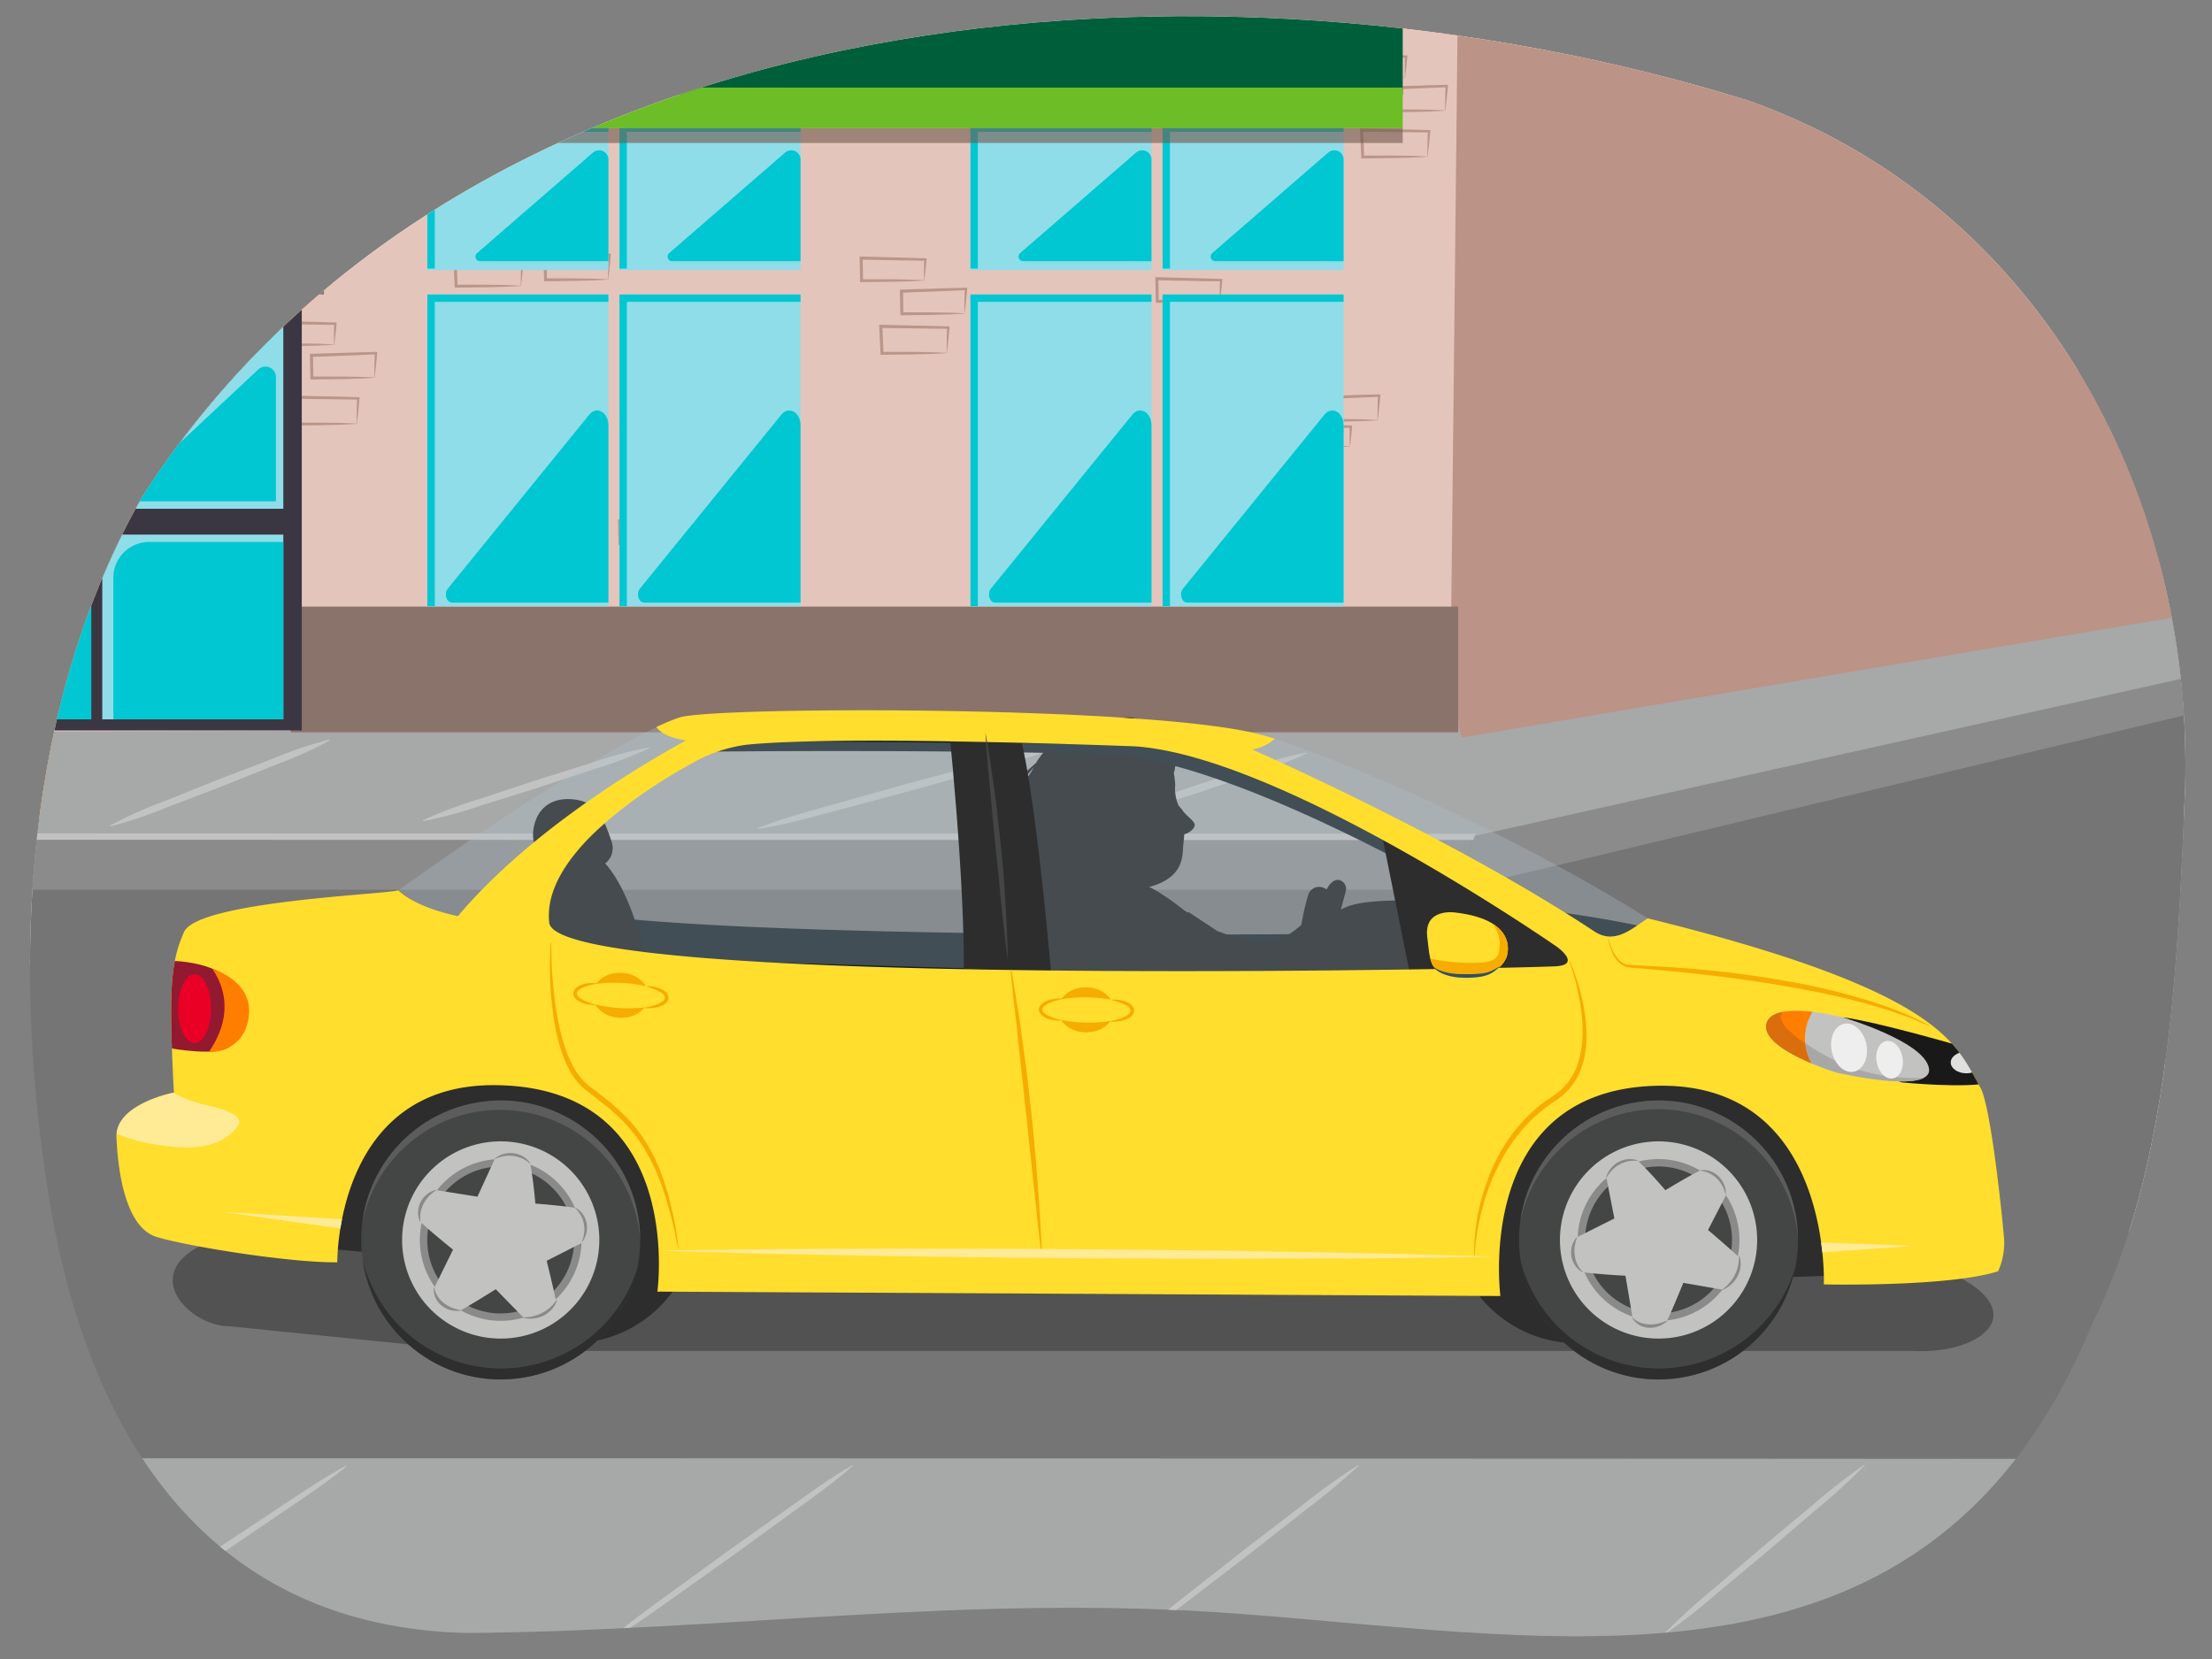 <svg id="a31dbc58-a766-45b3-b7ad-4ac85d747949" data-name="Layer 1" xmlns="http://www.w3.org/2000/svg" xmlns:xlink="http://www.w3.org/1999/xlink" width="380" height="285" viewBox="0 0 380 285"><rect x="0" y="0" width="380" height="285" fill="#808080" stroke="none"/><defs><clipPath id="a7ea8b2e-13f6-4cd2-89cc-55a1ac566b47"><path d="M374.383,495.927c1.376-51.521-25.851-100.586-75.14-117.944-91.019-28.378-219.468-19.641-275.818,68.084C3.357,481.394.871,525.188,7.264,565.6c6.7,42.327,27.77,74.653,71.992,75.657,45.379-.36,86.65-6.758,132.761-3.286,57.468,4.327,118.815,16.98,146.413-49.834C371.954,560.863,373.079,525.7,374.383,495.927Z" style="fill:none"/></clipPath><clipPath id="eff7d4a8-d27d-4ea7-95cd-17140ee429ca"><rect x="2.448" y="320.227" width="375.852" height="353.848" style="fill:none"/></clipPath><clipPath id="ec127ed2-4f67-4c6c-937a-7e448160f794"><path d="M375.392,135.2c1.376-51.52-25.851-100.585-75.14-117.944C209.233-11.121,80.784-2.385,24.434,85.34,4.365,120.667,1.879,164.462,8.273,204.869c6.7,42.326,27.77,74.652,71.992,75.656,45.379-.359,86.65-6.757,132.761-3.285,57.468,4.327,118.815,16.979,146.413-49.835C372.963,200.136,374.087,164.974,375.392,135.2Z" style="fill:none"/></clipPath><clipPath id="a179f167-05c4-4587-89da-cbb1ea287b78"><circle cx="284.923" cy="213.015" r="23.964" transform="translate(-29.232 46.092) rotate(-8.799)" style="fill:none"/></clipPath><clipPath id="bf42f02f-837a-4bcf-b7e4-ba9d68b909cf"><circle cx="86.018" cy="213.015" r="23.964" transform="translate(-33.331 16.723) rotate(-9.311)" style="fill:none"/></clipPath><clipPath id="b3dd0db1-6ad1-4747-b887-15730a70d0d7"><path d="M258.8,164.451s2.564-6.371-8.826-7.695c0,0-5.395-.82-4.784,4.214.472,3.892.374,6.275,4.1,6.407S257.3,168.025,258.8,164.451Z" style="fill:none"/></clipPath><clipPath id="a0d6fb25-8716-4701-8cb2-7544282d8993"><path d="M344.254,212.409c-.305-3.476-2.227-22.352-4.032-25.541-4.137-7.311-5.928-16.48-57.147-29.109-2.583,1.629-5.6,4.618-9.18,2.25-24.582-16.272-58.763-31.245-58.763-31.245A18.258,18.258,0,0,0,219,126.9c-1.114-.344-2.172-.641-3.162-.882-19.862-4.835-93.427-4.658-99.139-2.754a34.83,34.83,0,0,0-3.945,1.642c1.362,1.912,5.122,2.28,5.122,2.28-11.758,6.455-28.247,17.221-39.218,30.2-4.388-.964-7.952-2.362-10.238-4.432h0c-2.222.69-34.546,1.9-36.823,7.178s-2.66,9.6-1.722,27.572c0,0-10.111,1.923-9.869,7.7s1.542,15.486,6.924,17.1,22.546,4.405,31.015,4.353c0,0-.389-30.848,27.392-30.436,32.5.483,27.593,35.467,27.593,35.467l144.825.755s-4.659-35.218,26.634-36.112c30.382-.867,28.927,34.116,28.927,34.116s21.282.488,29.942-2.252A11.921,11.921,0,0,0,344.254,212.409Zm-76.83-46.42c-4.233.336-171.756,4.085-173.067-7.476s16.327-22.892,24.345-27.282a25.593,25.593,0,0,1,9.465-3.286c16.617-1.711,66.819.272,66.819.272,25.421,1.7,72.521,34.465,72.521,34.465S271.657,165.652,267.424,165.989Z" style="fill:none"/></clipPath><clipPath id="eac1698c-e5a0-47c5-87f6-c36fdff7e48d"><path d="M316.6,174.774s-12.26-3.178-13.163,1.166,11.982,8.293,11.982,8.293,16.758,3.925,15.955-.719S316.6,174.774,316.6,174.774Z" style="fill:none"/></clipPath></defs><g style="clip-path:url(#a7ea8b2e-13f6-4cd2-89cc-55a1ac566b47)"><g style="clip-path:url(#eff7d4a8-d27d-4ea7-95cd-17140ee429ca)"><rect x="-59.461" y="257.462" width="507.086" height="464.692" transform="translate(-2.071 0.826) rotate(-0.243)" style="fill:#e4eeef"/></g></g><g style="clip-path:url(#ec127ed2-4f67-4c6c-937a-7e448160f794)"><polygon points="-114.186 150.46 807.352 267.753 773.889 -187.19 -116.394 -228.028 -114.186 150.46" style="fill:#fff1d5"/><g style="opacity:0.98"><rect x="-35.283" y="-75.331" width="134.253" height="79.069" style="fill:#f4dcb3"/></g><g style="opacity:0.98"><rect x="141.798" y="-52.269" width="124.369" height="73.304" style="fill:#f4dcb3"/></g><g style="opacity:0.98"><rect x="289.229" y="-146.163" width="104.602" height="148.254" style="fill:#f4dcb3"/></g><g style="opacity:0.98"><rect x="369.122" y="-86.038" width="88.953" height="113.662" style="fill:#f4dcb3"/></g><path d="M-26.549-106.679c0,2.471-119.1,230.991-119.1,230.991L56.3,146.242l-.326-255.2Z" style="fill:#e58f39"/><polygon points="127.471 126.66 601.411 234.731 601.411 63.864 288.041 63.864 127.471 126.66" style="fill:#757575"/><rect x="-153.273" y="140.687" width="952.133" height="136.061" transform="translate(645.586 417.434) rotate(-180)" style="fill:#757575"/><polygon points="253.034 144.361 250.039 152.84 -154.162 152.84 -149.9 140.772 253.034 144.361" style="fill:#8b8b8b"/><path d="M476.35,94.014c-.641-.163-110.734,1.76-110.734,1.76C168.34,104.092-233.325,124.4-233.325,124.4s-9.859,21.738-8.772,20.719,495.852-1.293,495.852-1.293Z" style="fill:#a7a8a8"/><path d="M187.7,141.366a62.567,62.567,0,0,1,9.011-3.493l9.143-3.093,9.194-2.937a66.2,66.2,0,0,1,9.323-2.546l.051.153a66.214,66.214,0,0,1-9.013,3.489l-9.142,3.1-9.193,2.941a62.566,62.566,0,0,1-9.324,2.542Z" style="fill:#c3c2c2"/><path d="M111.51,128.557a69.711,69.711,0,0,1-9.549,3.6l-9.677,3.205-9.728,3.05a73.951,73.951,0,0,1-9.854,2.656l-.05-.153a73.681,73.681,0,0,1,9.55-3.6l9.676-3.208,9.727-3.053a69.727,69.727,0,0,1,9.856-2.653Z" style="fill:#c3c2c2"/><path d="M182.483,128.11a122.765,122.765,0,0,1-12.935,4.059L156.5,135.822l-13.088,3.5c-2.183.578-4.359,1.18-6.552,1.721s-4.406,1.008-6.646,1.376l-.042-.156c2.115-.824,4.259-1.541,6.42-2.2s4.342-1.24,6.515-1.854l13.044-3.657,13.088-3.5a122.982,122.982,0,0,1,13.2-3.093Z" style="fill:#c3c2c2"/><path d="M56.623,127.214a68.48,68.48,0,0,1-9.228,4.153l-9.38,3.762-9.441,3.61a72.416,72.416,0,0,1-9.591,3.225l-.059-.15a72.568,72.568,0,0,1,9.229-4.15l9.379-3.765,9.439-3.613a68.406,68.406,0,0,1,9.593-3.222Z" style="fill:#c3c2c2"/><line x1="-146.731" y1="143.677" x2="253.464" y2="143.776" style="fill:none;stroke:#c3c2c2;stroke-miterlimit:10;stroke-width:1.097px"/><polygon points="476.35 94.014 476.35 98.681 250.039 152.84 253.347 143.596 476.35 94.014" style="fill:#8b8b8b"/><path d="M251.154,126.685,432.208,96.138,434.89-32.593l-185.2,10.3C245.43,37.355,240.945,97.471,251.154,126.685Z" style="fill:#bc9387"/><g id="b1d27eb1-962d-4e1a-a571-7bc79f033e1f" data-name="market"><polygon points="250.642 -18.37 -31.083 -18.67 -31.985 125.733 249.09 125.147 250.642 -18.37" style="fill:#e4c5bc"/><g style="opacity:0.3"><path d="M245.242,26.929c-1.747.133-3.621.19-5.495.221l-5.642.073-.245,0-.012-.247-.215-4.625-.013-.29.29.006,5.8.13c1.931.049,3.864.07,5.8.144l.217.008-.015.211C245.594,24.062,245.409,25.55,245.242,26.929Zm-.046-.049c.018-1.524.019-2.939.1-4.343l.2.218c-1.932.005-3.864-.043-5.8-.062l-5.8-.078.277-.284.181,4.626-.256-.244,5.474.01C241.407,26.733,243.237,26.769,245.2,26.88Z" style="fill:#572812"/><path d="M248.29,19.012c-1.685.132-3.5.189-5.31.22l-5.457.072-.251,0-.006-.253-.087-3.887-.006-.269.268-.008,5.544-.167c1.848-.049,3.695-.126,5.544-.151l.229,0-.017.222C248.636,16.242,248.454,17.681,248.29,19.012Zm-.046-.048c.015-1.476.013-2.844.087-4.2l.212.218c-1.846.1-3.694.154-5.541.233l-5.542.217.263-.276.053,3.887-.256-.25,5.289.011C244.578,18.815,246.347,18.852,248.244,18.964Z" style="fill:#572812"/><path d="M241.366,13.33c-1.685.131-3.5.186-5.312.215l-5.459.067-.25,0-.006-.254-.084-3.876-.007-.285.285.008,5.516.148c1.838.056,3.678.083,5.516.163l.215.009-.014.209C241.677,10.979,241.513,12.209,241.366,13.33Zm-.046-.048c0-1.267-.022-2.423.035-3.57l.2.219c-1.839,0-3.678-.057-5.517-.082l-5.517-.1.278-.277.05,3.878-.256-.251,5.29.016C237.653,13.13,239.422,13.168,241.32,13.282Z" style="fill:#572812"/><path d="M212.335,63.065c-1.747.133-3.621.19-5.5.221l-5.642.073-.245,0-.012-.248-.215-4.624-.013-.291.29.007,5.8.129c1.932.05,3.864.071,5.8.144l.217.009-.016.21C212.687,60.2,212.5,61.686,212.335,63.065Zm-.046-.048c.018-1.524.019-2.94.1-4.344l.2.219c-1.932,0-3.864-.044-5.8-.063l-5.8-.078.277-.284.181,4.626-.256-.244,5.474.01C208.5,62.869,210.33,62.905,212.289,63.017Z" style="fill:#572812"/><path d="M217.86,56.288c-1.685.132-3.5.189-5.31.22l-5.458.072-.251,0,0-.254-.088-3.887-.006-.268.269-.008L212.555,52c1.848-.049,3.695-.126,5.544-.151l.228,0-.016.222C218.206,53.517,218.024,54.957,217.86,56.288Zm-.046-.048c.015-1.476.013-2.844.087-4.2l.212.219c-1.846.1-3.694.154-5.541.233l-5.542.217.263-.276.053,3.887-.257-.25,5.289.011C214.148,56.091,215.917,56.128,217.814,56.24Z" style="fill:#572812"/><path d="M209.58,51.734c-1.685.131-3.5.186-5.311.215l-5.459.067-.251,0-.006-.254-.084-3.876-.006-.284.284.007,5.516.148c1.839.056,3.678.083,5.516.163l.216.009-.015.209C209.892,49.383,209.728,50.613,209.58,51.734Zm-.045-.048c0-1.266-.022-2.423.034-3.569l.2.218c-1.84,0-3.678-.057-5.518-.082l-5.517-.1.278-.276.05,3.877-.256-.251,5.29.016C205.867,51.535,207.637,51.573,209.535,51.686Z" style="fill:#572812"/><path d="M203.79,20.014c-1.684.132-3.5.189-5.31.22l-5.457.072-.251,0-.006-.253-.087-3.887-.006-.269.269-.008,5.543-.167c1.848-.048,3.695-.126,5.544-.151l.229,0-.016.222C204.136,17.244,203.955,18.683,203.79,20.014Zm-.045-.048c.015-1.476.012-2.843.086-4.2l.213.218c-1.847.1-3.7.154-5.542.233l-5.541.218.262-.277.053,3.887-.256-.25,5.289.011C200.078,19.817,201.847,19.854,203.745,19.966Z" style="fill:#572812"/><path d="M196.764,25.655c-1.685.117-3.5.158-5.311.174l-5.459.025h-.247l-.007-.251-.089-3.4-.007-.28.28,0,5.5.042c1.834.02,3.668.012,5.5.056l.219.006-.015.212C197.056,23.426,196.9,24.6,196.764,25.655Zm-.046-.048c-.012-1.2-.042-2.3.005-3.384l.2.217c-1.834.034-3.668.015-5.5.025l-5.5.009.273-.278.054,3.4-.254-.25,5.287.057C193.052,25.427,194.821,25.479,196.718,25.607Z" style="fill:#572812"/><path d="M236.68,72.195c-1.685.132-3.5.189-5.311.219l-5.457.073-.251,0,0-.254-.088-3.887-.006-.269.269-.008,5.543-.166c1.849-.049,3.7-.126,5.545-.151l.228,0-.016.221C237.025,69.424,236.844,70.864,236.68,72.195Zm-.046-.049c.015-1.476.013-2.843.086-4.2l.213.219c-1.846.1-3.694.153-5.541.233l-5.542.217.262-.277.053,3.888-.256-.25,5.289.011C232.967,72,234.737,72.034,236.634,72.146Z" style="fill:#572812"/><path d="M231.91,76.71c-1.684.117-3.5.158-5.311.174l-5.458.025h-.248l-.006-.25-.089-3.4-.007-.28.28,0,5.5.042c1.834.02,3.668.012,5.5.057l.219,0-.014.212C232.2,74.481,232.048,75.65,231.91,76.71Zm-.045-.049c-.013-1.2-.043-2.3,0-3.383l.205.217c-1.834.034-3.668.015-5.5.025l-5.5.009.273-.277.054,3.4-.254-.25,5.288.057C228.2,76.482,229.967,76.534,231.865,76.661Z" style="fill:#572812"/></g><g style="opacity:0.3"><path d="M162.657,60.655c-1.747.133-3.621.19-5.5.221l-5.642.074-.244,0-.012-.248-.215-4.624-.014-.29.291.006,5.8.129c1.932.05,3.864.071,5.8.144l.217.009-.016.21C163.009,57.788,162.824,59.276,162.657,60.655Zm-.046-.048c.018-1.524.019-2.94.1-4.344l.2.219c-1.932,0-3.864-.044-5.8-.063l-5.8-.078.277-.284.181,4.626-.257-.243,5.474.009C158.821,60.459,160.652,60.5,162.611,60.607Z" style="fill:#572812"/><path d="M165.7,53.871c-1.685.132-3.5.189-5.311.219l-5.457.073-.25,0-.006-.254-.087-3.887-.007-.269.269-.008,5.544-.166c1.848-.049,3.7-.126,5.544-.151l.229,0-.017.222C166.048,51.1,165.866,52.54,165.7,53.871Zm-.046-.049c.015-1.476.013-2.843.087-4.2l.212.219c-1.846.1-3.694.153-5.541.233l-5.542.217.263-.277.053,3.888-.257-.25,5.289.011C161.99,53.674,163.759,53.71,165.656,53.822Z" style="fill:#572812"/><path d="M158.778,48.189c-1.685.131-3.5.186-5.312.215l-5.459.067-.251,0,0-.254-.084-3.876-.007-.285.285.008,5.516.147c1.838.057,3.677.084,5.516.164l.215.009-.015.209C159.089,45.837,158.925,47.068,158.778,48.189Zm-.046-.048c0-1.267-.022-2.424.035-3.57l.2.218c-1.839,0-3.678-.056-5.517-.081l-5.517-.1.278-.277.05,3.877-.256-.25,5.29.016C155.065,47.989,156.834,48.027,158.732,48.141Z" style="fill:#572812"/><path d="M167.412,14.244c-1.445.124-3.01.179-4.574.209l-4.711.071-.234,0,0-.237-.075-3.887,0-.247.247-.009,4.78-.171c1.593-.05,3.186-.128,4.78-.156l.212,0-.013.206C167.724,11.471,167.557,12.906,167.412,14.244Zm-.043-.044c.011-1.469,0-2.841.064-4.2l.2.2c-1.592.1-3.185.153-4.778.232l-4.778.218.242-.256.044,3.887-.238-.233,4.554.006C164.2,14.065,165.726,14.1,167.369,14.2Z" style="fill:#572812"/><path d="M161.743,18.757c-1.445.109-3.01.148-4.575.162l-4.712.025h-.231l0-.233-.076-3.4-.006-.259.259,0,4.744.037c1.581.019,3.163.011,4.744.052l.2,0-.011.2C162.008,16.525,161.865,17.691,161.743,18.757Zm-.042-.045c-.014-1.2-.049-2.3-.008-3.383l.191.2c-1.582.032-3.163.015-4.744.024l-4.744.01.253-.257.044,3.4-.235-.232,4.552.052C158.534,18.546,160.057,18.6,161.7,18.712Z" style="fill:#572812"/><path d="M117.287,93.358c-1.685.131-3.5.186-5.311.215l-5.459.067-.251,0-.006-.253-.084-3.877-.006-.285.284.008,5.516.148c1.839.056,3.678.083,5.516.163l.216.01-.015.208C117.6,91.007,117.435,92.237,117.287,93.358Zm-.045-.048c0-1.266-.022-2.423.034-3.57l.2.219c-1.84,0-3.678-.057-5.518-.082l-5.517-.1.278-.276.05,3.877-.256-.251,5.291.016C113.574,93.158,115.344,93.2,117.242,93.31Z" style="fill:#572812"/><path d="M127.5,61.685c-1.685.132-3.5.189-5.31.22l-5.457.072-.251,0-.006-.254-.087-3.887-.006-.268.269-.008,5.543-.167c1.848-.049,3.7-.126,5.544-.151l.229,0-.016.222C127.841,58.914,127.66,60.354,127.5,61.685Zm-.045-.049c.015-1.476.012-2.843.086-4.2l.212.219c-1.846.1-3.694.154-5.541.233l-5.542.217.263-.276.053,3.887-.256-.25,5.289.011C123.783,61.488,125.552,61.524,127.45,61.636Z" style="fill:#572812"/><path d="M120.472,66.193c-1.685.117-3.5.159-5.312.174l-5.458.026h-.248l-.006-.251-.089-3.4-.007-.28.28,0,5.5.041c1.834.021,3.668.013,5.5.057l.219.005-.014.212C120.763,63.964,120.609,65.134,120.472,66.193Zm-.046-.048c-.013-1.2-.043-2.3,0-3.383l.2.217c-1.834.033-3.668.014-5.5.024l-5.5.01.272-.278.055,3.4-.254-.249,5.287.057C116.76,65.965,118.529,66.017,120.426,66.145Z" style="fill:#572812"/><path d="M89.5,49.119c-1.747.132-3.621.189-5.495.22l-5.642.074-.245,0-.012-.247-.215-4.625-.013-.29.29.006,5.8.129c1.931.05,3.864.071,5.8.145l.217.008-.015.211C89.854,46.252,89.669,47.74,89.5,49.119Zm-.046-.049c.018-1.524.019-2.939.1-4.344l.2.219c-1.932.005-3.864-.043-5.8-.063l-5.8-.078.277-.283.181,4.626-.256-.244,5.474.01C85.667,48.923,87.5,48.959,89.456,49.07Z" style="fill:#572812"/><path d="M104.481,48.03c-1.684.132-3.5.189-5.31.22l-5.457.072-.251,0-.006-.254-.087-3.887-.006-.269.269-.008,5.543-.166c1.848-.049,3.695-.127,5.544-.152l.229,0-.016.222C104.827,45.26,104.646,46.7,104.481,48.03Zm-.045-.048c.015-1.476.012-2.843.086-4.2l.213.219c-1.847.1-3.695.153-5.542.232l-5.541.218.262-.277.053,3.888-.256-.251L99,47.823C100.769,47.834,102.538,47.87,104.436,47.982Z" style="fill:#572812"/><path d="M96.2,43.477c-1.685.131-3.5.185-5.312.215l-5.459.067-.251,0-.005-.254-.084-3.877-.007-.284.285.008,5.516.147c1.838.056,3.678.084,5.516.163l.215.01-.014.209C96.513,41.125,96.349,42.356,96.2,43.477Zm-.046-.048c0-1.267-.022-2.424.035-3.57l.2.218c-1.839,0-3.678-.056-5.517-.082l-5.517-.1.278-.277.05,3.877-.256-.25,5.29.016C92.489,43.277,94.258,43.315,96.156,43.429Z" style="fill:#572812"/><path d="M122.169,19.775c-1.746.133-3.62.19-5.495.221l-5.642.073-.245,0-.011-.248-.215-4.624-.014-.291.291.007,5.8.129c1.932.05,3.864.071,5.8.144l.217.009-.015.21C122.521,16.908,122.337,18.4,122.169,19.775Zm-.045-.048c.018-1.524.019-2.94.095-4.344l.2.219c-1.933,0-3.864-.044-5.8-.063l-5.8-.078.276-.284.181,4.626-.256-.244,5.474.01C118.334,19.579,120.165,19.615,122.124,19.727Z" style="fill:#572812"/><path d="M125.217,11.858c-1.684.133-3.5.189-5.31.22l-5.457.072-.251,0,0-.254-.088-3.887-.006-.269.269-.008,5.543-.167c1.848-.048,3.7-.126,5.544-.151l.229,0-.016.222C125.563,9.088,125.382,10.527,125.217,11.858Zm-.045-.048c.015-1.476.013-2.843.086-4.2l.213.219c-1.847.1-3.7.153-5.542.232l-5.541.218L114.65,8l.053,3.887-.256-.25,5.289.011C121.505,11.661,123.275,11.7,125.172,11.81Z" style="fill:#572812"/><path d="M118.293,6.177c-1.685.13-3.5.185-5.311.214l-5.459.067-.251,0-.005-.254-.085-3.877-.006-.284.284.007,5.516.148c1.839.056,3.678.084,5.516.163l.216.01-.015.209C118.605,3.825,118.441,5.055,118.293,6.177Zm-.045-.049c0-1.266-.022-2.423.034-3.569l.2.218c-1.84,0-3.678-.056-5.517-.082l-5.518-.1.278-.276.05,3.877-.256-.251,5.291.016C114.58,5.977,116.35,6.015,118.248,6.128Z" style="fill:#572812"/></g><g style="opacity:0.3"><path d="M61.3,72.814c-1.746.132-3.621.19-5.495.221l-5.642.073-.245,0-.012-.247-.215-4.625-.013-.29.29.006,5.8.13c1.931.049,3.864.07,5.795.144l.217.008-.015.211C61.649,69.947,61.464,71.435,61.3,72.814Zm-.046-.049c.018-1.524.019-2.939.1-4.344l.2.219c-1.933,0-3.865-.043-5.8-.062l-5.8-.079.277-.283.181,4.626-.256-.244,5.474.01C57.462,72.618,59.292,72.654,61.251,72.765Z" style="fill:#572812"/><path d="M64.345,64.9c-1.685.132-3.5.189-5.31.22l-5.457.072-.251,0-.006-.254-.087-3.887-.006-.268.268-.008,5.544-.167c1.848-.049,3.7-.126,5.544-.151l.229,0-.016.222C64.691,62.126,64.509,63.566,64.345,64.9Zm-.046-.049c.015-1.476.013-2.843.087-4.2l.212.218c-1.846.1-3.694.154-5.541.233l-5.542.217.263-.276.053,3.887-.256-.25,5.289.011C60.633,64.7,62.4,64.736,64.3,64.848Z" style="fill:#572812"/><path d="M57.421,59.215c-1.685.131-3.5.186-5.312.215L46.65,59.5l-.25,0-.006-.254L46.31,55.37l-.007-.285.285.008,5.516.148c1.839.056,3.678.083,5.516.163l.216.009-.015.209C57.733,56.863,57.568,58.094,57.421,59.215Zm-.046-.048c0-1.267-.022-2.423.035-3.57l.2.218c-1.84,0-3.679-.056-5.518-.081l-5.517-.1.278-.277.05,3.877-.256-.25,5.29.016C53.708,59.015,55.477,59.053,57.375,59.167Z" style="fill:#572812"/><path d="M66.055,25.27c-1.445.124-3.009.179-4.574.209l-4.711.072-.234,0,0-.237-.075-3.887-.005-.247.247-.009,4.78-.17c1.593-.051,3.186-.128,4.78-.157l.212,0-.013.206C66.367,22.5,66.2,23.932,66.055,25.27Zm-.043-.044c.011-1.469,0-2.841.064-4.2l.2.2c-1.592.1-3.185.153-4.778.232l-4.778.218.243-.256.043,3.887-.238-.233,4.554.006C62.845,25.091,64.369,25.124,66.012,25.226Z" style="fill:#572812"/><path d="M60.386,29.783c-1.445.109-3.01.148-4.575.162L51.1,29.97l-.231,0-.005-.234-.076-3.4-.006-.259.259,0,4.744.037c1.581.019,3.163.011,4.744.052l.2.005-.011.2C60.652,27.552,60.508,28.717,60.386,29.783Zm-.042-.045c-.013-1.2-.049-2.3-.007-3.383l.19.2c-1.582.031-3.163.014-4.744.023l-4.744.01.253-.257.045,3.4L51.1,29.5l4.553.052C57.177,29.572,58.7,29.621,60.344,29.738Z" style="fill:#572812"/><path d="M26.138,72.711c-1.684.132-3.5.189-5.31.22L15.371,73l-.251,0-.006-.253-.087-3.887-.006-.269.269-.008,5.543-.167c1.848-.049,3.7-.126,5.544-.151l.229,0-.016.222C26.484,69.941,26.3,71.38,26.138,72.711Zm-.045-.049c.015-1.476.013-2.843.086-4.2l.213.219c-1.847.1-3.695.154-5.542.233l-5.541.217.262-.276.053,3.887-.256-.25,5.289.011C22.426,72.514,24.2,72.551,26.093,72.662Z" style="fill:#572812"/><path d="M19.115,77.219c-1.685.117-3.5.159-5.311.174l-5.459.026H8.1l-.007-.251L8,73.773,8,73.493l.28,0,5.5.041c1.834.021,3.669.013,5.5.057l.219,0-.014.212C19.407,74.991,19.252,76.16,19.115,77.219Zm-.046-.048c-.012-1.205-.042-2.3,0-3.383l.2.217c-1.834.033-3.668.014-5.5.024l-5.5.01.272-.278.055,3.4-.254-.249,5.287.057C15.4,76.992,17.172,77.044,19.069,77.171Z" style="fill:#572812"/><path d="M3.124,59.056c-1.684.133-3.5.189-5.31.22l-5.457.072-.251,0,0-.254-.088-3.887-.006-.269.269-.008,5.543-.166c1.848-.049,3.7-.127,5.544-.152l.229,0-.016.222C3.47,56.286,3.289,57.726,3.124,59.056Zm-.045-.048c.015-1.476.013-2.843.086-4.2l.213.219c-1.846.1-3.695.153-5.542.232l-5.541.218.262-.277.053,3.888-.256-.251,5.289.011C-.588,58.86,1.182,58.9,3.079,59.008Z" style="fill:#572812"/><path d="M20.813,30.8c-1.747.133-3.621.19-5.5.221L9.675,31.1l-.244,0-.012-.248L9.2,26.227l-.014-.291.291.007,5.8.129c1.932.05,3.864.071,5.8.144l.217.009-.016.21C21.165,27.934,20.98,29.422,20.813,30.8Zm-.046-.048c.018-1.524.019-2.94.1-4.344l.2.219c-1.932,0-3.864-.044-5.8-.063l-5.8-.078.277-.284.181,4.626-.257-.243,5.474.009C16.977,30.605,18.808,30.641,20.767,30.753Z" style="fill:#572812"/><path d="M23.861,22.884c-1.685.133-3.5.189-5.311.22l-5.457.072-.251,0-.005-.254-.088-3.887-.006-.269.269-.008,5.544-.166c1.848-.049,3.7-.127,5.544-.152l.228,0-.016.222C24.207,20.114,24.025,21.554,23.861,22.884Zm-.046-.048c.015-1.476.013-2.843.086-4.2l.213.219c-1.846.1-3.694.153-5.541.232l-5.542.218.262-.277.054,3.888-.257-.251,5.289.011C20.149,22.688,21.918,22.724,23.815,22.836Z" style="fill:#572812"/><path d="M16.937,17.2c-1.685.13-3.5.185-5.312.214l-5.459.067-.251,0,0-.254-.085-3.877-.006-.284.285.007,5.516.148c1.838.056,3.677.084,5.515.163l.216.01-.015.209C17.248,14.851,17.084,16.081,16.937,17.2Zm-.046-.049c0-1.266-.022-2.423.035-3.569l.2.218c-1.839,0-3.678-.056-5.517-.082l-5.518-.1.278-.276.051,3.877-.256-.251,5.29.017C13.224,17,14.993,17.041,16.891,17.154Z" style="fill:#572812"/></g><path d="M43.23,123.427c-.2.265-.424.237-.64.267l-.65.07-.654-.007a.814.814,0,0,1-.664-.2l0-.076a.818.818,0,0,1,.641-.266l.65-.071.654,0a.763.763,0,0,1,.664.2Z" style="fill:#e1c5ba"/><path d="M47.552,123.2c-.108.257-.223.221-.337.243l-.342.046-.343-.031a.34.34,0,0,1-.349-.225l0-.076a.341.341,0,0,1,.337-.242l.342-.047.343.029c.115.017.228-.025.349.227Z" style="fill:#e1c5ba"/><path d="M44.951,124.005c-.076.257-.158.22-.239.242l-.244.043-.246-.033c-.081-.006-.163,0-.25-.228l0-.076c.076-.227.158-.23.239-.239l.244-.045.245.031c.082.018.163-.023.251.23Z" style="fill:#e1c5ba"/><rect x="49.939" y="104.214" width="200.555" height="21.579" style="fill:#8a736b"/><rect x="-18.605" y="47.412" width="70.448" height="78.064" style="fill:#3b3742"/><rect x="-15.432" y="53.758" width="31.099" height="33.637" style="fill:#8fdde9"/><rect x="-15.432" y="91.838" width="31.099" height="31.733" style="fill:#8fdde9"/><rect x="17.571" y="53.758" width="31.099" height="33.637" style="fill:#8fdde9"/><rect x="17.571" y="91.838" width="31.099" height="31.733" style="fill:#8fdde9"/><path d="M11.38,63.463-11.07,84.445a.971.971,0,0,0,.663,1.681H14.4V64.773A1.793,1.793,0,0,0,11.38,63.463Z" style="fill:#00c7d1"/><path d="M-7.394,93.108H15.667a0,0,0,0,1,0,0v30.464a0,0,0,0,1,0,0H-13.528a0,0,0,0,1,0,0V99.241A6.134,6.134,0,0,1-7.394,93.108Z" style="fill:#00c7d1"/><path d="M44.383,63.463,21.933,84.445a.971.971,0,0,0,.663,1.681H47.4V64.773A1.793,1.793,0,0,0,44.383,63.463Z" style="fill:#00c7d1"/><path d="M25.609,93.108H48.669a0,0,0,0,1,0,0v30.464a0,0,0,0,1,0,0H19.475a0,0,0,0,1,0,0V99.241A6.134,6.134,0,0,1,25.609,93.108Z" style="fill:#00c7d1"/><path d="M-12.06,78.616a20.294,20.294,0,0,0,4.445-3.384l1.661-1.655L-.243,67.86l5.231-5.224C6.232,61.388,7,60.616,7.4,60.213a20.294,20.294,0,0,0,3.384-4.445,20.332,20.332,0,0,0-4.445,3.385L3.92,61.568-1.3,66.8-7.02,72.51l-1.656,1.662A20.3,20.3,0,0,0-12.06,78.616Z" style="fill:#c7edf9"/><path d="M-7.617,82.424a20.33,20.33,0,0,0,4.391-3.453l1.635-1.681,4.317-4.461,3.956-4.074L9.06,66.3a20.309,20.309,0,0,0,3.315-4.5,20.334,20.334,0,0,0-4.392,3.453L5.6,67.7,1.65,71.786-2.674,76.24-4.3,77.927A20.3,20.3,0,0,0-7.617,82.424Z" style="fill:#c7edf9"/><rect x="73.421" y="21.644" width="31.099" height="24.752" style="fill:#8fdde9"/><rect x="73.421" y="50.839" width="31.099" height="53.312" style="fill:#8fdde9"/><path d="M101.846,26.233,81.947,43.49a.793.793,0,0,0,.588,1.383H104.52V27.31A1.606,1.606,0,0,0,101.846,26.233Z" style="fill:#00c7d1"/><path d="M101.252,71.207,76.931,101.119c-.7.858-.237,2.4.718,2.4H104.52V73.074C104.52,70.839,102.493,69.68,101.252,71.207Z" style="fill:#00c7d1"/><rect x="73.421" y="21.39" width="1.269" height="24.752" style="fill:#00c7d1"/><rect x="73.421" y="50.839" width="1.269" height="53.312" style="fill:#00c7d1"/><rect x="73.421" y="21.39" width="31.099" height="1.269" style="fill:#00c7d1"/><rect x="73.421" y="50.585" width="31.099" height="1.269" style="fill:#00c7d1"/><rect x="106.424" y="21.644" width="31.099" height="24.752" style="fill:#8fdde9"/><rect x="106.424" y="50.839" width="31.099" height="53.312" style="fill:#8fdde9"/><path d="M134.849,26.233,114.95,43.49a.793.793,0,0,0,.587,1.383h21.986V27.31A1.606,1.606,0,0,0,134.849,26.233Z" style="fill:#00c7d1"/><path d="M134.254,71.207l-24.321,29.912c-.7.858-.236,2.4.719,2.4h26.871V73.074C137.523,70.839,135.5,69.68,134.254,71.207Z" style="fill:#00c7d1"/><rect x="106.424" y="21.39" width="1.269" height="24.752" style="fill:#00c7d1"/><rect x="106.424" y="50.839" width="1.269" height="53.312" style="fill:#00c7d1"/><rect x="106.424" y="21.39" width="31.099" height="1.269" style="fill:#00c7d1"/><rect x="106.424" y="50.585" width="31.099" height="1.269" style="fill:#00c7d1"/><rect x="166.717" y="21.644" width="31.099" height="24.752" style="fill:#8fdde9"/><rect x="166.717" y="50.839" width="31.099" height="53.312" style="fill:#8fdde9"/><path d="M195.142,26.233l-19.9,17.257a.793.793,0,0,0,.588,1.383h21.985V27.31A1.606,1.606,0,0,0,195.142,26.233Z" style="fill:#00c7d1"/><path d="M194.548,71.207l-24.321,29.912c-.7.858-.237,2.4.718,2.4h26.871V73.074C197.816,70.839,195.789,69.68,194.548,71.207Z" style="fill:#00c7d1"/><rect x="166.717" y="21.39" width="1.269" height="24.752" style="fill:#00c7d1"/><rect x="166.717" y="50.839" width="1.269" height="53.312" style="fill:#00c7d1"/><rect x="166.717" y="21.39" width="31.099" height="1.269" style="fill:#00c7d1"/><rect x="166.717" y="50.585" width="31.099" height="1.269" style="fill:#00c7d1"/><rect x="199.72" y="21.644" width="31.099" height="24.752" style="fill:#8fdde9"/><rect x="199.72" y="50.839" width="31.099" height="53.312" style="fill:#8fdde9"/><path d="M228.145,26.233l-19.9,17.257a.793.793,0,0,0,.588,1.383h21.985V27.31A1.606,1.606,0,0,0,228.145,26.233Z" style="fill:#00c7d1"/><path d="M227.55,71.207l-24.321,29.912c-.7.858-.236,2.4.719,2.4h26.871V73.074C230.819,70.839,228.792,69.68,227.55,71.207Z" style="fill:#00c7d1"/><rect x="199.72" y="21.39" width="1.269" height="24.752" style="fill:#00c7d1"/><rect x="199.72" y="50.839" width="1.269" height="53.312" style="fill:#00c7d1"/><rect x="199.72" y="21.39" width="31.099" height="1.269" style="fill:#00c7d1"/><rect x="199.72" y="50.585" width="31.099" height="1.269" style="fill:#00c7d1"/><polygon points="55.651 42.969 -23.048 42.969 -16.701 21.39 49.304 21.39 55.651 42.969" style="fill:#ad988f"/><rect x="-23.048" y="42.969" width="78.699" height="7.616" style="fill:#8a736b"/><rect x="-24.952" y="-17.325" width="265.926" height="33.637" style="fill:#005f3b"/><rect x="-24.952" y="15.044" width="265.926" height="6.981" style="fill:#6dbd26"/><rect x="-24.952" y="22.025" width="265.926" height="2.539" style="fill:#72594e;opacity:0.6"/></g><rect x="-153.395" y="279.981" width="898.439" height="11.57" style="fill:#8b8b8b"/><g style="opacity:0.3"><path d="M39.286,227.827l42.148,4.261H328.623c13.824.705,23.318-9.264-1.841-16.384l3.489-15.434L33.739,196.009l3.472,16.846C22.745,217.841,32.3,227.827,39.286,227.827Z"/></g><path d="M203.024,139.035l-.548-.635a7.148,7.148,0,0,1-.584-3.54,17.484,17.484,0,0,0-.243-2.071c.808-2.479-.376-4.13-1.283-5.325a3.428,3.428,0,0,0-.336-.632,5.539,5.539,0,0,0-2.891-2.264,4.8,4.8,0,0,0-2.475-1.234c-1.686-.371-4.275.528-5.963,1.245-.687.177-1.408.389-2.174.651-.144.049-.274.1-.406.161a11.966,11.966,0,0,0-8.136,5.655l-3.671,3.277c1.04.238,2.464-1.445,3.277-2.56-.107.21-.21.428-.309.651a17.947,17.947,0,0,0-2.764,5.869l-1.62,4.3c.644-.19,1.072-1.082,1.354-2.055a9.91,9.91,0,0,0,.7,4.47c-.52-.235-.664.2-.445.715a4.831,4.831,0,0,0-.969.854,5.621,5.621,0,0,0-2.3,3.668l1.129-1.5a7.143,7.143,0,0,0-.29,2.15c.041,2.624,1.964,5.467,3.014,7.584-4.138,4.17-6.753,10.232-7.847,13.153a38.211,38.211,0,0,0,8.5,3.685c4.187,1.325,11.9,2.753,20.463,3.78,2.167-3.8,3.881-14.963-4.17-21.491a35.039,35.039,0,0,0,1.767-4.741,12.072,12.072,0,0,0,2.245-.174c7.711-1.444,7.018-5.825,7.232-7.606.079-.658.133-1.235.16-1.762.686-.125,1.768-.9,1.8-1.552C205.272,141,203.753,140.21,203.024,139.035Zm-24.475,13.052c.182,1.22.382,2.334.535,3.356a14.69,14.69,0,0,0-2.115,1.367C177.52,155.2,178.129,153.6,178.549,152.087Zm22.429-21.728q-.105-.268-.22-.518a5.572,5.572,0,0,0-.018-.885A6.9,6.9,0,0,1,200.978,130.359Z" style="fill:#181818"/><path d="M289.027,160.987c-9.142-2.844-19.395-3.976-28.651-5.422-13.833-10.123-48.481-26.136-47.749-26.794-1.041-.306-2.031-.57-2.957-.784-18.571-4.3-40.974-3.588-80.577-3.284-17.492.134-59.879,41.952-51.339,43.013,20.21,2.513,40.4,4.618,60.758,5.506,20.313.887,40.657.853,60.981.409,10.168-.222,20.33-.442,30.5-.547,10.141-.1,20.287-.3,30.4-1.121,7.054-.576,14.594-1.058,21-4.377A22.65,22.65,0,0,0,289.027,160.987Zm-31.542-.94c-3.9.27-167.422,2.735-168.63-6.581s28.412-24.3,30.2-24.315c44.926-.463,71.673.459,71.673.459,23.428,1.371,66.836,27.772,66.836,27.772S261.386,159.775,257.485,160.047Z" style="fill:#131c22"/><path d="M263.228,156.6s-25.39-3.781-32.208-.682-4.751,13.015-4.338,16.734,30.162,2.273,30.162,2.273Z" style="fill:#181818"/><path d="M223.7,176.761a1.55,1.55,0,0,0,1.5-1.151l5.991-22.518a1.55,1.55,0,0,0-1.1-1.9c-.826-.219-1.621.625-1.9,1.1-4.064,6.885-5.991,22.518-5.991,22.518a1.55,1.55,0,0,0,1.1,1.9A1.567,1.567,0,0,0,223.7,176.761Z" style="fill:#181818"/><path d="M192.141,167.754s-4.876-21.692-14.406-21.279-5.319,5.165-5.319,5.165l1.773,15.907Z" style="fill:#181818"/><path d="M111.462,167.461s-3.558-21.946-13.095-22.109-5.621,4.835-5.621,4.835l.81,15.985Z" style="fill:#181818"/><path d="M91.573,143.141c-.2,3.359,3.05,6.289,7.265,6.544s7.292-2,6.2-5.213c-1.507-4.437-2.744-6.933-6.958-7.188S91.776,139.781,91.573,143.141Z" style="fill:#181818"/><path d="M228.888,153.608a3.645,3.645,0,0,0-1.823-1.195,1.95,1.95,0,0,0-2.365,1.476,39.112,39.112,0,0,0-.986,4.122c-.055.292-.108.586-.162.879a15.3,15.3,0,0,1-3.636,2.442,9.521,9.521,0,0,1-3.84.676c-1.145-.251-2.289-.509-3.417-.854-1.184-.361-2.363-.771-3.532-1.209-1.622-1.071-3.248-2.136-4.864-3.216a.822.822,0,0,1-.554-.15c-3.515-2.7-7.184-5.423-11.576-5.856a1.15,1.15,0,0,1-1.078-1.046,1.336,1.336,0,0,1,.054-.521c-1.319-.048-2.64-.134-3.963-.222-2.961-.2-5.914-.46-8.867-.733.045.1.082.2.13.3a12.172,12.172,0,0,0,1.316,4.755,5.259,5.259,0,0,0,1.781,2.663,26.565,26.565,0,0,0,.553,9.035,2.7,2.7,0,0,0,2.52,2.122,19.744,19.744,0,0,0,2.234,3.288c.157.33.306.669.468.993,1.1,2.195,2.209,4,4.416,4.934a1.939,1.939,0,0,0,2.353-.648,2.926,2.926,0,0,0,.842.29,2.848,2.848,0,0,0,3.128-1.713c.033.06.054.13.088.189a2.412,2.412,0,0,0,3.131,1.128,2.362,2.362,0,0,0,.729-.507,2.481,2.481,0,0,0,2.077.643,7.972,7.972,0,0,0,2.071,3.067c1.535,1.292,3.5-.5,3.578-2.257.07-1.628-.819-3.259-1.42-4.707-.471-1.137-.923-2.284-1.366-3.435-.1-.262-.2-.527-.3-.79a13.57,13.57,0,0,0,5.179.8c4.2.073,8.447.033,12.518-1.264a2.539,2.539,0,0,0,1.3-3.326.935.935,0,0,0,.275-.133,3.835,3.835,0,0,0,1.024-1.068,4.416,4.416,0,0,0,.429-1.365c.122-.685.2-1.381.316-2.069.086-.518.19-1.033.286-1.549a1.391,1.391,0,0,0,.566.035,1.605,1.605,0,0,0,1.316-1.638A4.471,4.471,0,0,0,228.888,153.608Z" style="fill:#181818"/><path d="M219,126.9s29.9,9.756,64.075,30.855l2.413,5.14-6.663,2.634L232.5,139.5l-20.3-9.762-.774-2.789Z" style="fill:#adc2cb;opacity:0.3"/><path d="M100.765,187.788a21.568,21.568,0,1,0,18.763,24.048A21.568,21.568,0,0,0,100.765,187.788Z" style="fill:#2d2d2d"/><path d="M273.641,187.788A21.568,21.568,0,1,0,292.4,211.836,21.568,21.568,0,0,0,273.641,187.788Z" style="fill:#2d2d2d"/><path d="M255.274,221c.465.155,59.5-1.859,59.5-1.859l-2.324-19.058-16.114-14.41-24.48.775-13.945,13.015Z" style="fill:#2d2d2d"/><polygon points="56.019 214.494 114.742 219.762 115.018 199.465 95.799 183.971 75.451 183.971 60.431 195.746 56.019 214.494" style="fill:#2d2d2d"/><circle cx="284.923" cy="213.015" r="23.964" transform="translate(-29.232 46.092) rotate(-8.799)" style="fill:#444545"/><path d="M301.736,215.091a16.94,16.94,0,1,0-18.888,14.737A16.94,16.94,0,0,0,301.736,215.091Z" style="fill:#c2c2c1"/><path d="M298.712,214.718A13.893,13.893,0,1,0,283.221,226.8,13.893,13.893,0,0,0,298.712,214.718Z" style="fill:#8a8a8a"/><circle cx="284.923" cy="213.016" r="12.621" transform="translate(-14.208 405.57) rotate(-69.553)" style="fill:#444545"/><path d="M286.366,226.933c.849-1.744,2.814-6.553,2.814-6.553l6.927,1.208a4.614,4.614,0,0,0,2.6-5.645c-1.179-1.149-5.284-4.64-5.284-4.64l3.187-6.179s.1-4.449-4.4-4.133c-2.136,1.056-6.11,3.474-6.11,3.474s-2.833-3.311-4.636-4.959c-3.4-1.529-5.547,2.588-5.547,2.588l1.417,7.222-6.457,3.244s-2.459,3.789,1.108,6c2.23.328,7.255.6,7.255.6l1.225,7.262S283.75,229.3,286.366,226.933Z" style="fill:#c2c2c1"/><g style="clip-path:url(#a179f167-05c4-4587-89da-cbb1ea287b78)"><path d="M260.49,210.641a24.5,24.5,0,0,0,48.745,3.471,23.647,23.647,0,0,0,.178-3.471h2.761v29.542H256.912V210.641Z" style="fill:#191919;opacity:0.5"/><path d="M308.953,215.394a24.141,24.141,0,0,0-48.107-3.52,24.6,24.6,0,0,0-.175,3.52h-2.726V185.439h54.54v29.955Z" style="fill:#757575;opacity:0.5"/></g><path d="M298.711,215.747a4.806,4.806,0,0,1-.023,1.033,6.415,6.415,0,0,1-.655,2.2,4.75,4.75,0,0,1-.307.56,5.272,5.272,0,0,1-.355.519,4.966,4.966,0,0,1-.382.457,3.675,3.675,0,0,1-.382.386c-.126.113-.233.226-.344.31l-.289.22-.252.192.035.036s.117-.044.317-.133a4.061,4.061,0,0,0,.781-.439,2.975,2.975,0,0,0,.465-.359,3.757,3.757,0,0,0,.46-.451,4.186,4.186,0,0,0,.418-.532,5.449,5.449,0,0,0,.346-.59,4.988,4.988,0,0,0,.254-.62,4.261,4.261,0,0,0,.162-.617,4.211,4.211,0,0,0,.061-1.113,2.9,2.9,0,0,0-.255-1.061Z" style="fill:#8a8a8a"/><path d="M292.06,201.114a3.918,3.918,0,0,1,.953.2,5.062,5.062,0,0,1,.921.4,4.593,4.593,0,0,1,.478.312,3.776,3.776,0,0,1,.454.378,4.655,4.655,0,0,1,.414.429c.132.146.235.315.349.465s.188.323.276.473a3.825,3.825,0,0,1,.207.448,3.2,3.2,0,0,1,.152.391l.093.31.082.271.047-.013s0-.108,0-.3a3.307,3.307,0,0,0-.108-.783,2.728,2.728,0,0,0-.153-.509,4.55,4.55,0,0,0-.248-.543,4.223,4.223,0,0,0-.792-1.02,4.12,4.12,0,0,0-.512-.4,3.436,3.436,0,0,0-.541-.3,3.562,3.562,0,0,0-1.034-.3,2.8,2.8,0,0,0-.75-.011,1.459,1.459,0,0,0-.281.054Z" style="fill:#8a8a8a"/><path d="M281.377,199.391a2.737,2.737,0,0,0-1.045-.264,3.391,3.391,0,0,0-.528-.009,3.906,3.906,0,0,0-.588.074,3.53,3.53,0,0,0-.614.173,4.716,4.716,0,0,0-.6.27,6.373,6.373,0,0,0-.555.362,6.191,6.191,0,0,0-.477.426,5.628,5.628,0,0,0-.38.456,3.066,3.066,0,0,0-.282.446,3.273,3.273,0,0,0-.313.718c-.058.179-.084.283-.084.283l.042.023.152-.237c.048-.076.108-.168.175-.274a3.053,3.053,0,0,1,.252-.335,4.33,4.33,0,0,1,.32-.379c.126-.123.251-.26.394-.388s.3-.249.463-.364a5.582,5.582,0,0,1,.519-.318,5.149,5.149,0,0,1,1.1-.456,5.285,5.285,0,0,1,1.027-.184,4.186,4.186,0,0,1,1.016.023Z" style="fill:#8a8a8a"/><path d="M270.9,212.518a3.112,3.112,0,0,0-.617.916,3.951,3.951,0,0,0-.327,1.034,4.093,4.093,0,0,0-.06.6,5.1,5.1,0,0,0,.034.628,3.828,3.828,0,0,0,.372,1.207,2.642,2.642,0,0,0,.307.517,2.276,2.276,0,0,0,.347.429,3.264,3.264,0,0,0,.647.559c.174.12.278.181.278.181l.048-.028s-.07-.082-.191-.227a4.1,4.1,0,0,1-.46-.615,2.561,2.561,0,0,1-.249-.435,3.179,3.179,0,0,1-.222-.5,3.4,3.4,0,0,1-.171-.552,3.5,3.5,0,0,1-.108-.583,5.516,5.516,0,0,1-.045-1.156,6.422,6.422,0,0,1,.156-1,4.917,4.917,0,0,1,.317-.954Z" style="fill:#8a8a8a"/><path d="M280.379,226.343a2.069,2.069,0,0,0,.168.293,3.18,3.18,0,0,0,.572.629,2.864,2.864,0,0,0,.446.318,2.77,2.77,0,0,0,.537.266,3.581,3.581,0,0,0,.6.183c.209.029.421.065.634.077a6.316,6.316,0,0,0,.634-.033,4.125,4.125,0,0,0,.6-.121c.192-.053.374-.124.546-.187s.323-.161.465-.238a3.625,3.625,0,0,0,.653-.458c.15-.125.232-.2.232-.2l-.018-.056-.259.108a5.9,5.9,0,0,1-.686.265l-.466.145-.528.109c-.183.04-.376.043-.57.068s-.392,0-.589.009-.395-.031-.588-.05a5.174,5.174,0,0,1-.562-.125,3.686,3.686,0,0,1-.513-.181,4.174,4.174,0,0,1-.444-.219,3.527,3.527,0,0,1-.833-.642Z" style="fill:#8a8a8a"/><circle cx="86.018" cy="213.015" r="23.964" transform="translate(-33.331 16.723) rotate(-9.311)" style="fill:#444545"/><path d="M98.452,224.521a16.941,16.941,0,1,0-23.939.928A16.942,16.942,0,0,0,98.452,224.521Z" style="fill:#c2c2c1"/><path d="M96.216,222.451a13.893,13.893,0,1,0-19.634.763A13.892,13.892,0,0,0,96.216,222.451Z" style="fill:#8a8a8a"/><path d="M95.282,221.588a12.621,12.621,0,1,0-17.836.692A12.622,12.622,0,0,0,95.282,221.588Z" style="fill:#444545"/><path d="M79.06,225.154c1.707-.918,6.112-3.674,6.112-3.674l4.916,5.026a4.615,4.615,0,0,0,5.406-3.065c-.285-1.62-1.578-6.852-1.578-6.852l6.2-3.154s2.68-3.552-1.157-5.925c-2.352-.39-6.989-.748-6.989-.748s-.365-4.343-.866-6.734c-1.868-3.227-6.014-1.138-6.014-1.138l-3.069,6.689-7.136-1.139s-4.208,1.639-2.6,5.515c1.619,1.569,5.541,4.721,5.541,4.721l-3.247,6.611S75.553,225.551,79.06,225.154Z" style="fill:#c2c2c1"/><g style="clip-path:url(#bf42f02f-837a-4bcf-b7e4-ba9d68b909cf)"><path d="M61.585,210.641a24.5,24.5,0,0,0,48.745,3.471,23.645,23.645,0,0,0,.177-3.471h2.762v29.542H58.007V210.641Z" style="fill:#191919;opacity:0.5"/><path d="M110.048,215.394a24.148,24.148,0,1,0-48.282,0H59.04V185.439h54.54v29.955Z" style="fill:#757575;opacity:0.5"/></g><path d="M95.614,223.286a4.8,4.8,0,0,1-.622.825,6.4,6.4,0,0,1-1.816,1.4,4.888,4.888,0,0,1-.575.275,5.175,5.175,0,0,1-.591.214,5.01,5.01,0,0,1-.578.148,3.623,3.623,0,0,1-.535.09c-.169.018-.321.047-.461.051l-.363.009-.317.01.007.049s.122.032.336.077a4.109,4.109,0,0,0,.89.1,3,3,0,0,0,.587-.02,3.693,3.693,0,0,0,.638-.1,4.353,4.353,0,0,0,.649-.188,5.215,5.215,0,0,0,.626-.276,5.066,5.066,0,0,0,.567-.355,4.362,4.362,0,0,0,1.193-1.274,2.894,2.894,0,0,0,.412-1.011Z" style="fill:#8a8a8a"/><path d="M98.762,207.524a3.889,3.889,0,0,1,.658.718,5.082,5.082,0,0,1,.514.863,4.663,4.663,0,0,1,.206.532,3.76,3.76,0,0,1,.147.573,4.724,4.724,0,0,1,.086.589c.021.2.006.393.011.582s-.036.372-.052.545a3.643,3.643,0,0,1-.094.484,2.982,2.982,0,0,1-.105.406c-.04.118-.076.222-.1.307-.058.17-.092.267-.092.267l.046.017s.065-.085.17-.244a3.288,3.288,0,0,0,.37-.7,2.881,2.881,0,0,0,.173-.5,4.606,4.606,0,0,0,.115-.586,4.173,4.173,0,0,0-.047-1.29,4.094,4.094,0,0,0-.18-.625,3.632,3.632,0,0,0-.262-.563,3.554,3.554,0,0,0-.665-.847,2.845,2.845,0,0,0-.6-.447,1.5,1.5,0,0,0-.26-.12Z" style="fill:#8a8a8a"/><path d="M91.1,199.886a2.72,2.72,0,0,0-.694-.825,3.349,3.349,0,0,0-.423-.316,3.818,3.818,0,0,0-.52-.283,3.558,3.558,0,0,0-.6-.219,4.74,4.74,0,0,0-.648-.134,6.4,6.4,0,0,0-.662-.03,6.131,6.131,0,0,0-.636.067,5.537,5.537,0,0,0-.575.148,3.108,3.108,0,0,0-.49.2,3.3,3.3,0,0,0-.673.4c-.152.111-.233.18-.233.18l.02.043.263-.1.3-.12a3.12,3.12,0,0,1,.4-.125,4.383,4.383,0,0,1,.481-.121c.174-.026.356-.064.547-.084s.389-.028.589-.025a5.879,5.879,0,0,1,.606.044,5.122,5.122,0,0,1,1.162.274,5.216,5.216,0,0,1,.94.451,4.133,4.133,0,0,1,.811.612Z" style="fill:#8a8a8a"/><path d="M74.928,204.422a3.115,3.115,0,0,0-1.036.383,3.994,3.994,0,0,0-.87.648,4.123,4.123,0,0,0-.4.456,4.975,4.975,0,0,0-.339.53,3.792,3.792,0,0,0-.4,1.2,2.6,2.6,0,0,0-.053.6,2.22,2.22,0,0,0,.031.551,3.286,3.286,0,0,0,.2.831c.071.2.119.31.119.31l.056.005s-.009-.107-.023-.3a4.122,4.122,0,0,1-.013-.768,2.51,2.51,0,0,1,.052-.5,3.2,3.2,0,0,1,.112-.538,3.465,3.465,0,0,1,.185-.548,3.538,3.538,0,0,1,.252-.536,5.537,5.537,0,0,1,.64-.965,6.377,6.377,0,0,1,.713-.724,4.844,4.844,0,0,1,.815-.589Z" style="fill:#8a8a8a"/><path d="M74.545,221.179a1.962,1.962,0,0,0-.035.336,3.182,3.182,0,0,0,.1.845,2.861,2.861,0,0,0,.177.518,2.639,2.639,0,0,0,.28.529,3.6,3.6,0,0,0,.38.5c.153.146.3.3.471.433.179.115.346.249.533.344a4.079,4.079,0,0,0,.559.253c.186.069.376.118.551.167s.357.058.518.078a3.647,3.647,0,0,0,.8.01c.195-.014.307-.03.307-.03l.018-.056-.273-.064a5.887,5.887,0,0,1-.711-.185l-.463-.155c-.157-.069-.321-.144-.493-.22s-.33-.185-.5-.278a5.813,5.813,0,0,1-.484-.336c-.158-.12-.3-.255-.448-.385a4.935,4.935,0,0,1-.383-.43,3.519,3.519,0,0,1-.311-.446,3.982,3.982,0,0,1-.233-.437,3.53,3.53,0,0,1-.3-1.008Z" style="fill:#8a8a8a"/><path d="M68.42,152.955c15.59-11.161,30.627-21.088,44.334-28.045L121.8,126.8,79.835,161.309Z" style="fill:#adc2cb;opacity:0.3"/><polygon points="117.876 127.19 84.339 158.336 90.113 164.11 273.803 169.523 270.916 161.223 209.67 127.987 117.876 127.19" style="fill:#adc2cb;opacity:0.3"/><path d="M162.774,122.614s3.1,28.819,2.789,45.863l15.184.619s-3.547-42.566-6.817-45.862C172.63,121.924,162.774,122.614,162.774,122.614Z" style="fill:#2d2d2d"/><polygon points="237.146 142.137 242.414 168.322 266.275 169.406 274.177 164.758 247.372 147.25 237.146 142.137" style="fill:#2d2d2d"/><path d="M267.507,162.682s-47.1-32.763-72.521-34.465c0,0-50.2-1.983-66.819-.272a25.593,25.593,0,0,0-9.465,3.286c-8.018,4.39-25.656,15.721-24.345,27.282s168.834,7.812,173.067,7.476S267.507,162.682,267.507,162.682Z" style="fill:none"/><path d="M344.254,212.409c-.305-3.476-2.227-22.352-4.032-25.541-4.137-7.311-5.928-16.48-57.147-29.109-2.583,1.629-5.6,4.618-9.18,2.25-24.582-16.272-58.763-31.245-58.763-31.245A7.768,7.768,0,0,0,219,126.9c-1.114-.344-2.172-.641-3.162-.882-19.862-4.835-93.427-4.658-99.139-2.754a34.83,34.83,0,0,0-3.945,1.642c1.362,1.912,5.122,2.28,5.122,2.28-11.758,6.455-28.247,17.221-39.218,30.2-4.388-.964-7.952-2.362-10.238-4.432h0c-2.222.69-34.546,1.9-36.823,7.178s-2.66,9.6-1.722,27.572c0,0-10.111,1.923-9.869,7.7s1.542,15.486,6.924,17.1,22.546,4.405,31.015,4.353c0,0-.389-30.848,27.392-30.436,32.5.483,27.593,35.467,27.593,35.467l144.825.755s-4.659-35.218,26.634-36.112c30.382-.867,28.927,34.116,28.927,34.116s21.282.488,29.942-2.252A11.921,11.921,0,0,0,344.254,212.409Zm-76.83-46.42c-4.233.336-171.756,4.085-173.067-7.476s16.327-22.892,24.345-27.282a25.593,25.593,0,0,1,9.465-3.286c16.617-1.711,66.819.272,66.819.272,25.421,1.7,72.521,34.465,72.521,34.465S271.657,165.652,267.424,165.989Z" style="fill:#ffde2d"/><path d="M258.8,164.451s2.564-6.371-8.826-7.695c0,0-5.395-.82-4.784,4.214.472,3.892.374,6.275,4.1,6.407S257.3,168.025,258.8,164.451Z" style="fill:#ffde2d"/><g style="clip-path:url(#b3dd0db1-6ad1-4747-b887-15730a70d0d7)"><path d="M241.575,163.487a32.927,32.927,0,0,0,11.684,1.921c1.818-.041,3.946-.111,4.26-1.936.72-4.182-2.246-4.881-1.775-7.67.073-.432.483-.8.923-.53a9.341,9.341,0,0,1,4.485,8.4,7.381,7.381,0,0,1-5.284,6.47c-2.827.951-6.05.446-8.866-.262a13.721,13.721,0,0,1-6.9-3.863C239.159,164.965,240.057,162.957,241.575,163.487Z" style="fill:#f6ac00"/></g><path d="M169.282,125.868s.039.613.109,1.686.191,2.6.352,4.447.368,3.991.593,6.291c.1,1.149.2,2.338.323,3.543l.358,3.654.391,3.65c.136,1.2.236,2.391.346,3.54.216,2.3.437,4.438.645,6.273.4,3.672.756,6.116.756,6.116s-.04-2.465-.224-6.156c-.088-1.847-.21-4-.362-6.306-.086-1.151-.131-2.346-.268-3.551-.118-1.207-.239-2.433-.359-3.659l-.391-3.656c-.126-1.206-.274-2.39-.4-3.538s-.3-2.246-.445-3.293-.292-2.036-.429-2.949C169.732,128.307,169.282,125.868,169.282,125.868Z" style="fill:#444545"/><g style="clip-path:url(#a0d6fb25-8716-4701-8cb2-7544282d8993)"><path d="M326.65,185.934s11.053,1.136,15.494,0-3.821-5.785-3.821-5.785-15.771-4.656-21.727-5.375C316.527,182.215,326.65,185.934,326.65,185.934Z" style="fill:#191919"/><path d="M316.6,174.774s-12.26-3.178-13.163,1.166,11.982,8.293,11.982,8.293,16.758,3.925,15.955-.719S316.6,174.774,316.6,174.774Z" style="fill:#c2c2c1"/><g style="clip-path:url(#eac1698c-e5a0-47c5-87f6-c36fdff7e48d)"><path d="M336.857,187.08a5.739,5.739,0,0,1-3.628,1.512,39.3,39.3,0,0,1-5.265.319,36.743,36.743,0,0,1-10.675-1.807,43.9,43.9,0,0,1-9.724-4.989,13.451,13.451,0,0,1-3.59-3.533c-.869-1.21-2.134-2.92-2.35-4.4-.211-1.448,1.177-3.007,2.673-2.055a7.653,7.653,0,0,1,2.363,3.166,10.358,10.358,0,0,0,2.857,3.48,37.007,37.007,0,0,0,8.265,4.507,32.408,32.408,0,0,0,9.064,1.844,31.786,31.786,0,0,0,4.525-.019c1.067-.055,2.768.227,3.729-.3A1.455,1.455,0,0,1,336.857,187.08Z" style="fill:#a8a7a8"/><path d="M311.673,173.37a8.734,8.734,0,0,0-.113,9.93c-7.967-3.692-8.762-5.639-8.641-7.245C303.118,173.426,308.474,172.867,311.673,173.37Z" style="fill:#ff7e00"/><path d="M305.9,171.187a1.147,1.147,0,0,1,1.107,1.9c-.382.458-1.209,1.116-1.09,1.814a4.761,4.761,0,0,0,1.556,2.238,17.1,17.1,0,0,0,2.608,2.04,8.5,8.5,0,0,0,1.513,4.128c-1.322.486-3.077-.873-4.082-1.59a16.68,16.68,0,0,1-3.708-3.435C301.871,175.724,302.315,171.88,305.9,171.187Z" style="fill:#b75f19;opacity:0.5"/></g><path d="M314.678,180.6c.468,2.273,2.177,3.842,3.818,3.5s2.592-2.453,2.124-4.726-2.176-3.842-3.817-3.5S314.211,178.33,314.678,180.6Z" style="fill:#eee"/><path d="M322.392,182.439c.311,1.774,1.556,3.037,2.782,2.822s1.967-1.826,1.657-3.6-1.556-3.037-2.782-2.822S322.082,180.666,322.392,182.439Z" style="fill:#eee"/><path d="M116.6,214.436l-.379-2.514c-.1-.8-.313-1.764-.527-2.872-.054-.276-.111-.562-.169-.856s-.142-.591-.215-.9l-.482-1.933q-.306-1-.636-2.07c-.057-.179-.106-.361-.171-.54l-.2-.538q-.2-.543-.415-1.1c-.072-.185-.137-.375-.216-.56s-.167-.369-.252-.555l-.512-1.129c-.166-.384-.39-.744-.586-1.123q-.151-.282-.306-.566a5.712,5.712,0,0,0-.325-.561,26.771,26.771,0,0,0-3.215-4.277,35.179,35.179,0,0,0-4.094-3.71c-.724-.577-1.463-1.134-2.192-1.695l-.548-.419c-.171-.14-.346-.3-.519-.444a5.436,5.436,0,0,1-.48-.48l-.231-.244-.211-.266a12.384,12.384,0,0,1-1.441-2.262,20.994,20.994,0,0,1-1.04-2.413,35.982,35.982,0,0,1-1.309-4.808c-.318-1.554-.539-3.04-.7-4.415-.329-2.752-.443-5.061-.492-6.676s-.028-2.54-.028-2.54l-.093,0s-.016.231-.047.665-.072,1.072-.082,1.884-.023,1.8,0,2.931.063,2.412.2,3.8.3,2.9.576,4.487a32.042,32.042,0,0,0,1.216,4.946,22.033,22.033,0,0,0,1.041,2.529c.1.211.2.421.324.625s.227.416.351.62a12.262,12.262,0,0,0,.838,1.186l.227.29.267.286.269.284.135.139.13.113.258.227.13.113.065.057.066.055.034.026.547.425c.729.569,1.459,1.126,2.17,1.7a34.493,34.493,0,0,1,4.018,3.591,27.5,27.5,0,0,1,3.168,4.091,5.475,5.475,0,0,1,.326.539l.306.545.3.539a5.766,5.766,0,0,1,.294.54q.27.55.535,1.087.132.268.263.535c.084.179.153.363.229.543q.225.541.442,1.068.108.264.216.523c.07.174.124.353.186.526q.359,1.05.691,2.024c.189.661.36,1.3.542,1.9.088.3.188.592.259.88s.141.569.209.84c.267,1.087.524,2.033.667,2.832s.3,1.415.393,1.839.142.651.142.651Z" style="fill:#f6ac00"/><path d="M178.986,215.474s-.024-.783-.095-2.151c-.036-.685-.068-1.516-.126-2.469s-.123-2.027-.195-3.2-.17-2.441-.267-3.783-.2-2.759-.326-4.221-.27-2.974-.409-4.509q-.105-1.152-.211-2.319-.128-1.163-.255-2.332c-.177-1.556-.353-3.112-.527-4.644-.159-1.534-.383-3.035-.576-4.49s-.389-2.862-.57-4.2q-.135-1-.264-1.942-.153-.939-.294-1.809c-.754-4.638-1.257-7.729-1.257-7.729l-.092.016s.017.2.048.563.067.906.143,1.588.156,1.51.254,2.461.2,2.021.36,3.184c.073.581.149,1.188.228,1.815l.193,1.95c.134,1.338.262,2.75.441,4.2s.347,2.958.5,4.49.326,3.084.49,4.638c.091.776.182,1.553.272,2.325s.153,1.547.228,2.313c.142,1.531.329,3.035.484,4.492s.3,2.868.452,4.2.3,2.6.405,3.767.234,2.238.351,3.187.195,1.775.271,2.457.149,1.217.186,1.583l.066.561Z" style="fill:#f6ac00"/><path d="M256.823,215.889l-1.61-.054c-1.049-.031-2.589-.094-4.549-.141l-7.07-.187c-2.73-.074-5.809-.158-9.169-.222l-10.85-.212-12.111-.191c-4.2-.051-8.54-.126-12.95-.161l-13.371-.123-13.372-.07c-4.41-.032-8.751-.017-12.951-.027l-12.112.016-10.852.055c-3.361.017-6.441.055-9.172.091l-7.071.086c-1.961.019-3.5.06-4.551.076l-1.611.031,1.61.053c1.05.032,2.589.095,4.549.142l7.07.189c2.73.074,5.81.157,9.17.222l10.849.212,12.111.191c4.2.05,8.54.127,12.951.159l13.371.123,13.371.069c4.41.029,8.751.016,12.952.026l12.111-.017,10.852-.055c3.361-.016,6.441-.055,9.172-.09l7.072-.086c1.96-.018,3.5-.059,4.551-.075Z" style="fill:#ffea96"/><polygon points="59.45 209.494 38.302 208.199 59.171 211.137 59.45 209.494" style="fill:#ffea96"/><polygon points="313.067 215.153 328.897 214.029 312.835 213.448 313.067 215.153" style="fill:#ffea96"/><path d="M251.446,165.68s0-.061.013-.175.026-.281.029-.492c.015-.422.025-1.023-.007-1.736-.012-.358-.028-.745-.065-1.15s-.06-.836-.118-1.275-.091-.9-.172-1.355-.146-.926-.219-1.392c-.091-.464-.183-.927-.273-1.383s-.208-.9-.3-1.331-.218-.846-.327-1.238-.223-.762-.333-1.1c-.215-.681-.431-1.242-.59-1.634-.075-.2-.151-.348-.2-.452l-.072-.16-.091.017,1.271,7.445,1.363,7.429Z" style="fill:#444545"/><path d="M276.3,161.356s.03.232.13.656a9.027,9.027,0,0,0,.614,1.784,5.874,5.874,0,0,0,.705,1.151,3.5,3.5,0,0,0,1.233,1,2.771,2.771,0,0,0,.85.248c.3.036.606.057.922.087l1.985.164c1.383.115,2.88.249,4.463.4l2.434.243,2.54.276c.862.091,1.737.2,2.623.309s1.783.21,2.684.339l2.725.372,2.739.415c1.832.258,3.651.6,5.447.9l2.657.51c.876.169,1.743.329,2.588.526,1.692.376,3.333.722,4.867,1.138l2.243.575,2.073.618c.664.2,1.3.382,1.9.577l1.692.6,1.488.525c.462.157.864.357,1.239.508l2.339,1,.04-.084-.594-.3c-.39-.193-.955-.492-1.69-.842-.369-.17-.766-.392-1.221-.572l-1.469-.6-1.674-.686c-.594-.227-1.235-.419-1.895-.645l-2.068-.686-2.237-.646c-.77-.215-1.555-.469-2.371-.662-.812-.213-1.648-.4-2.5-.608s-1.714-.387-2.592-.572-1.765-.377-2.664-.545c-1.8-.309-3.628-.663-5.465-.934-.919-.135-1.837-.275-2.754-.4l-2.736-.355c-.9-.127-1.807-.215-2.7-.309s-1.77-.19-2.636-.266-1.717-.17-2.552-.226l-2.447-.167c-1.591-.1-3.095-.19-4.483-.261-.695-.036-1.353-.075-1.985-.1-.31-.014-.639-.022-.911-.039a2.355,2.355,0,0,1-.739-.172,3.128,3.128,0,0,1-1.153-.843,5.551,5.551,0,0,1-.726-1.06,9.894,9.894,0,0,1-.707-1.707c-.126-.412-.171-.638-.171-.638Z" style="fill:#f6ac00"/><path d="M335.12,182.525c0,1.027,1.2,1.859,2.686,1.859s2.686-.832,2.686-1.859-1.2-1.859-2.686-1.859S335.12,181.5,335.12,182.525Z" style="fill:#dfdfde"/><path d="M27.33,185.147s.854,3.088,8.34,4.751c7.437,1.653,5.3,3.512,4.676,4.132s-2.893,3.925-11.569,2.892S17,193,17,193Z" style="fill:#ffea96"/><path d="M269.589,165.087s.079.209.211.607.307.988.532,1.735.464,1.664.694,2.722.441,2.259.621,3.569a25.837,25.837,0,0,1,.22,4.236,17.5,17.5,0,0,1-.749,4.568,10.77,10.77,0,0,1-2.385,4.144,10.1,10.1,0,0,1-1.885,1.578l-1.12.748c-.375.27-.759.552-1.13.834a27.568,27.568,0,0,0-3.925,3.853,27.894,27.894,0,0,0-2.991,4.379,31.151,31.151,0,0,0-2.067,4.479,39.753,39.753,0,0,0-1.305,4.2c-.164.66-.316,1.293-.427,1.9s-.205,1.188-.281,1.734c-.153,1.09-.242,2.045-.3,2.832s-.05,1.407-.052,1.828.011.647.011.647l.093,0s.011-.223.032-.641.073-1.031.165-1.808a40.884,40.884,0,0,1,1.287-6.346,36.65,36.65,0,0,1,3.547-8.417,28.878,28.878,0,0,1,2.968-4.214,26.8,26.8,0,0,1,3.817-3.7q.528-.406,1.068-.8l1.109-.75a11.073,11.073,0,0,0,2.038-1.732,11.393,11.393,0,0,0,2.51-4.516,17,17,0,0,0,.655-4.8,26.585,26.585,0,0,0-.364-4.326,37.938,37.938,0,0,0-1.622-6.286c-.519-1.481-.894-2.3-.894-2.3Z" style="fill:#f6ac00"/><path d="M28.749,165.068s9.917-.413,13.222,5.991c1.655,3.206-.477,8.564-3.925,9.348-3.408.775-9.5-.465-9.5-.465Z" style="fill:#921930"/><ellipse cx="33.437" cy="173.28" rx="2.828" ry="5.888" style="fill:#ea0025"/><path d="M36.5,166.462s6.74,1.937,6.275,7.748-5.268,6.585-6.817,6.507C35.636,180.7,41.61,174.055,36.5,166.462Z" style="fill:#ff7e00"/><path d="M101.8,170.726c-.116,2.136,1.938,3.985,4.586,4.128s4.891-1.471,5.007-3.607-1.937-3.984-4.586-4.128S101.912,168.59,101.8,170.726Z" style="fill:#f6ac00"/><path d="M99.122,170.605c-.065,1.2,3.276,2.35,7.463,2.578s7.634-.558,7.7-1.754-3.277-2.351-7.463-2.578S99.187,169.409,99.122,170.605Z" style="fill:#ffde2d"/><path d="M111.016,169.488a11.766,11.766,0,0,1,1.21.381,7.274,7.274,0,0,1,1.175.546,2.691,2.691,0,0,1,.568.439.755.755,0,0,1,.244.635.949.949,0,0,1-.408.563,3.273,3.273,0,0,1-.629.356,8.343,8.343,0,0,1-1.226.419,12.377,12.377,0,0,1-1.241.267l.009.062a5.96,5.96,0,0,0,1.964-.059,4.385,4.385,0,0,0,.713-.191,3.16,3.16,0,0,0,.765-.376,2.141,2.141,0,0,0,.383-.349,1.433,1.433,0,0,0,.17-.261.922.922,0,0,0,.073-.182l.029-.106a.516.516,0,0,0,.011-.056,1.185,1.185,0,0,0-.1-.67,1.681,1.681,0,0,0-.323-.461,2.724,2.724,0,0,0-.725-.5,4.112,4.112,0,0,0-.694-.273,4.776,4.776,0,0,0-.629-.154,5.5,5.5,0,0,0-.956-.1,3.393,3.393,0,0,0-.368.01Z" style="fill:#f6ac00"/><path d="M102.318,172.582a11.227,11.227,0,0,1-1.211-.381,7.21,7.21,0,0,1-1.174-.545,2.691,2.691,0,0,1-.568-.439.757.757,0,0,1-.244-.636.947.947,0,0,1,.408-.562,3.3,3.3,0,0,1,.628-.356,8.392,8.392,0,0,1,1.227-.419,12.6,12.6,0,0,1,1.241-.268l-.009-.061a6.015,6.015,0,0,0-1.964.058,4.393,4.393,0,0,0-.713.192,3.124,3.124,0,0,0-.765.376,2.133,2.133,0,0,0-.383.348,1.536,1.536,0,0,0-.17.262.91.91,0,0,0-.073.181l-.03.106c-.008.035-.006.037-.01.057a1.193,1.193,0,0,0,.1.67,1.683,1.683,0,0,0,.324.46,2.714,2.714,0,0,0,.725.5,4.079,4.079,0,0,0,.694.273,4.776,4.776,0,0,0,.629.154,5.5,5.5,0,0,0,.956.1,3.393,3.393,0,0,0,.368-.01Z" style="fill:#f6ac00"/><path d="M181.77,173.408c-.032,2.139,2.092,3.906,4.744,3.945s4.829-1.662,4.861-3.8-2.092-3.905-4.744-3.945S181.8,171.269,181.77,173.408Z" style="fill:#f6ac00"/><path d="M179.093,173.392c-.019,1.2,3.365,2.22,7.558,2.283s7.606-.857,7.624-2.055-3.366-2.22-7.558-2.283S179.11,172.194,179.093,173.392Z" style="fill:#ffde2d"/><path d="M190.934,171.809a11.555,11.555,0,0,1,1.224.334,7.243,7.243,0,0,1,1.2.5,2.737,2.737,0,0,1,.585.417.75.75,0,0,1,.268.625.942.942,0,0,1-.385.578,3.279,3.279,0,0,1-.614.381,8.351,8.351,0,0,1-1.209.466,12.657,12.657,0,0,1-1.229.317l.011.06a5.11,5.11,0,0,0,1.325-.02,4.985,4.985,0,0,0,.635-.115,4.456,4.456,0,0,0,.7-.219,3.131,3.131,0,0,0,.749-.406,2.1,2.1,0,0,0,.37-.363,1.5,1.5,0,0,0,.159-.268.888.888,0,0,0,.066-.184l.025-.107c.007-.036,0-.038.009-.058a1.181,1.181,0,0,0-.126-.665,1.685,1.685,0,0,0-.341-.447,2.711,2.711,0,0,0-.744-.472,4.062,4.062,0,0,0-.7-.245,4.628,4.628,0,0,0-.635-.13,5.562,5.562,0,0,0-.959-.062,3.422,3.422,0,0,0-.367.024Z" style="fill:#f6ac00"/><path d="M182.363,175.242a11.156,11.156,0,0,1-1.224-.333,7.2,7.2,0,0,1-1.2-.5,2.747,2.747,0,0,1-.585-.416.756.756,0,0,1-.268-.625.94.94,0,0,1,.385-.578,3.26,3.26,0,0,1,.614-.381,8.316,8.316,0,0,1,1.21-.466,12.573,12.573,0,0,1,1.229-.317l-.012-.061a5.166,5.166,0,0,0-1.325.02,5.364,5.364,0,0,0-.635.115,4.64,4.64,0,0,0-.7.22,3.131,3.131,0,0,0-.749.406,2.1,2.1,0,0,0-.369.363,1.507,1.507,0,0,0-.16.268.866.866,0,0,0-.066.184l-.025.107a.574.574,0,0,0-.008.058,1.189,1.189,0,0,0,.125.665,1.7,1.7,0,0,0,.342.447,2.7,2.7,0,0,0,.744.472,3.972,3.972,0,0,0,.7.245,4.783,4.783,0,0,0,.635.13,5.568,5.568,0,0,0,.959.062c.233-.006.367-.024.367-.024Z" style="fill:#f6ac00"/></g><path d="M246.323,166.211a.792.792,0,0,0,.087.1,2.09,2.09,0,0,0,.285.27c.066.051.137.115.22.174s.177.112.277.175a4.723,4.723,0,0,0,.7.357,6.235,6.235,0,0,0,.877.309,7.1,7.1,0,0,0,1.009.221,7.356,7.356,0,0,0,1.092.121l.564.031c.2.008.373,0,.56.006.371-.015.727-.012,1.1-.042a10.451,10.451,0,0,0,1.092-.117c.178-.029.353-.052.522-.086l.5-.138a2.6,2.6,0,0,0,.464-.162c.146-.066.291-.117.418-.19a5.186,5.186,0,0,0,.668-.421c.188-.135.345-.26.468-.368.249-.214.385-.344.385-.344l-.031-.053-.438.251c-.138.082-.31.172-.508.276a7.261,7.261,0,0,1-.679.311c-.125.055-.265.085-.405.132a2.646,2.646,0,0,1-.442.111l-.474.089-.5.05c-.34.044-.7.045-1.055.064s-.728.011-1.095.017-.732,0-1.092-.013a9.036,9.036,0,0,1-1.055-.067l-.5-.061-.243-.029-.233-.05-.447-.1a2.681,2.681,0,0,1-.413-.109,5.958,5.958,0,0,1-.7-.247,3.925,3.925,0,0,1-.519-.248,2.622,2.622,0,0,1-.312-.194.815.815,0,0,1-.1-.08Z" style="fill:#305065"/><path d="M-204.071,250.985c6.617-1.054,1004.211,0,1004.211,0s4.963,33.717,3.308,32.137-1020.754,0-1020.754,0Z" style="fill:#a7a8a8"/><path d="M59.606,251.849c-3.536,2.9-7.339,5.4-11.107,7.959l-11.306,7.663L25.81,275.017c-3.789,2.524-7.57,5.059-11.579,7.255l-.077-.114c3.554-2.875,7.335-5.41,11.109-7.957l11.3-7.665,11.381-7.549c3.8-2.515,7.554-5.083,11.581-7.252Z" style="fill:#c3c2c2"/><path d="M146.515,251.813c-3.216,2.853-6.714,5.316-10.174,7.831l-10.383,7.541-10.464,7.428c-3.482,2.484-6.956,4.979-10.669,7.142l-.08-.111c3.236-2.827,6.71-5.323,10.176-7.829l10.381-7.543,10.463-7.431c3.488-2.476,6.939-5,10.67-7.14Z" style="fill:#c3c2c2"/><path d="M233.426,251.776a115.826,115.826,0,0,1-9.241,7.7l-9.46,7.419-9.545,7.31c-3.175,2.444-6.343,4.9-9.76,7.031l-.084-.108c2.917-2.778,6.084-5.234,9.242-7.7l9.458-7.422,9.543-7.311a115.578,115.578,0,0,1,9.762-7.029Z" style="fill:#c3c2c2"/><path d="M320.336,251.739a101.068,101.068,0,0,1-8.306,7.571l-8.536,7.3-8.626,7.191a106.831,106.831,0,0,1-8.853,6.923l-.089-.105a106.842,106.842,0,0,1,8.308-7.568l8.534-7.3,8.624-7.194a101.378,101.378,0,0,1,8.855-6.92Z" style="fill:#c3c2c2"/><path d="M407.247,251.7a87.832,87.832,0,0,1-7.37,7.437l-7.613,7.175-7.707,7.073a92.846,92.846,0,0,1-7.947,6.816l-.093-.1a92.359,92.359,0,0,1,7.371-7.435l7.611-7.177,7.7-7.076a87.532,87.532,0,0,1,7.949-6.814Z" style="fill:#c3c2c2"/></g></svg>